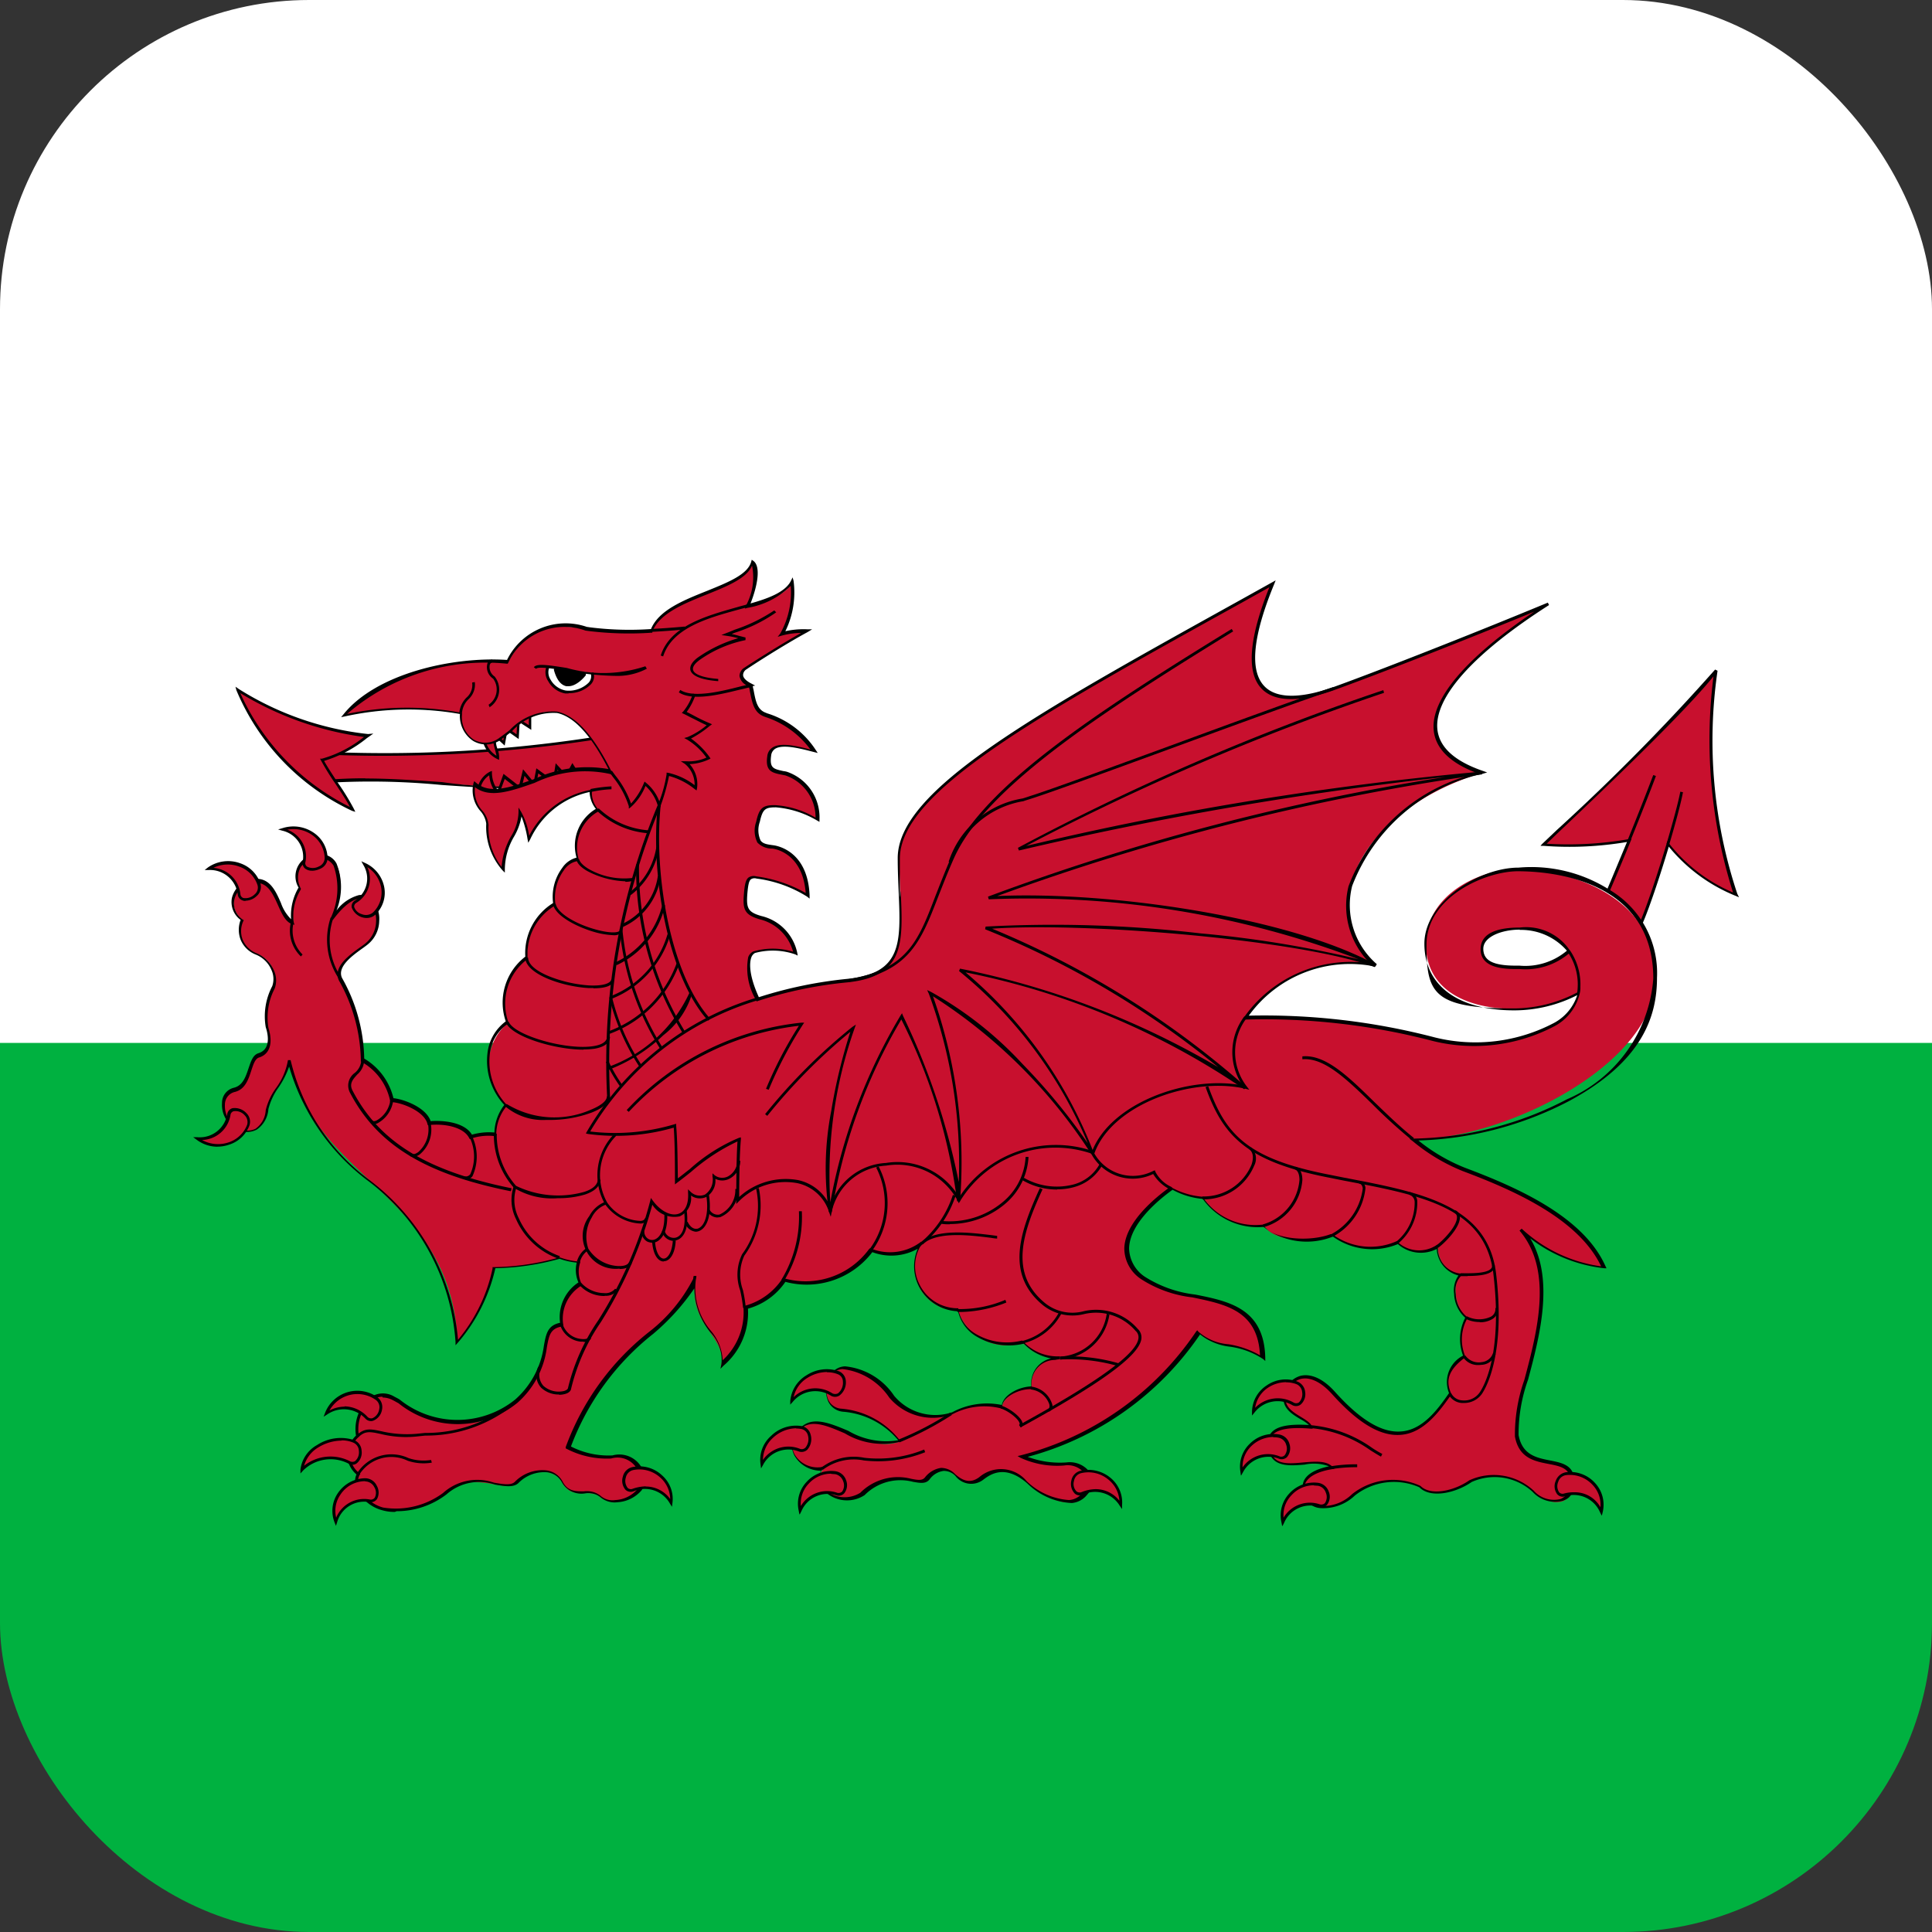 <svg xmlns="http://www.w3.org/2000/svg" xmlns:xlink="http://www.w3.org/1999/xlink" width="50" height="50" viewBox="0 0 50 50">
  <rect x="0" y="0" width="50" height="50" fill="#333333" stroke="none"/>
  <defs>
    <clipPath id="clip-path">
      <rect id="Rectangle_29926" data-name="Rectangle 29926" width="50" height="50" rx="8" transform="translate(802 2207)" fill="#999"/>
    </clipPath>
  </defs>
  <g id="Mask_Group_6" data-name="Mask Group 6" transform="translate(-802 -2207)" clip-path="url(#clip-path)">
    <g id="Flag_of_Wales" transform="translate(802 2206.51)">
      <path id="Path_17521" data-name="Path 17521" d="M0,0H50V30H0Z" transform="translate(0 20.98)" fill="#00b140"/>
      <path id="Path_17522" data-name="Path 17522" d="M0,0H50V27.48H0Z" transform="translate(0 0)" fill="#fff"/>
      <g id="Group_42364" data-name="Group 42364" transform="translate(5 14.974)">
        <g id="Group_42362" data-name="Group 42362">
          <g id="Group_42355" data-name="Group 42355" transform="translate(1.094 3.288)">
            <g id="Group_42353" data-name="Group 42353" transform="translate(1.912 1.3)">
              <path id="Path_17523" data-name="Path 17523" d="M136.544,113.8a35.8,35.8,0,0,1-7.344.369l.313.756c2.656-.244,5.206.613,7.569-.281Z" transform="translate(-129.131 -113.769)" fill="#c8102e"/>
              <path id="Path_17524" data-name="Path 17524" d="M133.419,114.631c-.619,0-1.25-.044-1.894-.088a19.022,19.022,0,0,0-3.05-.05h-.025l-.35-.838.063.013a35.409,35.409,0,0,0,7.331-.369h.025l.569.9-.044.019a7.334,7.334,0,0,1-2.637.419Zm-3.875-.256c.675,0,1.338.05,1.994.094a10.416,10.416,0,0,0,4.456-.312l-.5-.787a36.339,36.339,0,0,1-7.269.375l.281.669c.35-.031.694-.044,1.044-.044Z" transform="translate(-128.1 -113.3)"/>
            </g>
            <g id="Group_42354" data-name="Group 42354">
              <path id="Path_17525" data-name="Path 17525" d="M101.469,96.894A6,6,0,0,1,98.5,93.8a7.848,7.848,0,0,0,3.375,1.175,3.243,3.243,0,0,1-1.2.631c.2.388.587.881.794,1.281Z" transform="translate(-98.438 -93.719)" fill="#c8102e"/>
              <path id="Path_17526" data-name="Path 17526" d="M100.6,95.738l-.081-.025a6,6,0,0,1-2.994-3.119L97.5,92.5l.081.056a7.85,7.85,0,0,0,3.35,1.169l.137-.012-.169.119a3.257,3.257,0,0,1-1.106.588c.094.169.219.356.35.556a6.5,6.5,0,0,1,.419.681l.037.075Zm-2.975-3.069a6.1,6.1,0,0,0,2.838,2.944c-.1-.187-.244-.4-.375-.6a6.478,6.478,0,0,1-.375-.606l-.025-.044h.05a3.051,3.051,0,0,0,1.087-.562,8.288,8.288,0,0,1-3.194-1.131Z" transform="translate(-97.5 -92.5)"/>
            </g>
          </g>
          <g id="Group_42356" data-name="Group 42356" transform="translate(7.356 3.831)">
            <path id="Path_17527" data-name="Path 17527" d="M198.2,103.962c.294.406,1.844.238,2.631-.256l-.212-.344-.156.288-.25-.275-.062.431-.431-.319-.075.375-.275-.331-.1.412-.406-.319-.156.431a.8.8,0,0,1-.194-.519.572.572,0,0,0-.306.412h0Zm.131-1.306a.661.661,0,0,0,.369.5c.006-.131-.156-.437-.056-.569l.212.194.063-.369.288.2.025-.431.294.194V101.9a2.4,2.4,0,0,0-1.2.756h.006Z" transform="translate(-198.169 -101.856)" fill="#c8102e"/>
            <path id="Path_17528" data-name="Path 17528" d="M198.512,103.569a1.028,1.028,0,0,1-.806-.244v-.012c-.006,0-.006-.013-.006-.013a.616.616,0,0,1,.325-.444l.05-.019v.05a.759.759,0,0,0,.15.444l.15-.419.4.313.106-.431.275.331.069-.356.431.313.069-.444.269.294.163-.3.262.425-.031.019a3.937,3.937,0,0,1-1.869.488Zm-.738-.275c.3.363,1.756.212,2.544-.256l-.163-.256-.15.281-.231-.256-.062.413-.437-.319-.075.4-.281-.338-.1.4-.413-.319-.163.444-.038-.05a.869.869,0,0,1-.2-.488A.536.536,0,0,0,197.775,103.294Zm.488-.744-.044-.019a.7.7,0,0,1-.394-.538v-.025a2.433,2.433,0,0,1,1.231-.769h.038v.575l-.3-.194-.025.431-.294-.206-.069.375-.225-.206a.627.627,0,0,0,.044.306.586.586,0,0,1,.037.212v.056Zm-.363-.537a.634.634,0,0,0,.294.431c-.006-.037-.019-.081-.031-.131-.038-.144-.088-.306-.013-.406l.025-.031.194.175.063-.362.281.2.025-.425.294.188v-.369a2.47,2.47,0,0,0-1.125.725Z" transform="translate(-197.7 -101.2)"/>
          </g>
          <g id="Group_42357" data-name="Group 42357" transform="translate(34.869 2.844)">
            <path id="Path_17529" data-name="Path 17529" d="M641.525,92.444a2.393,2.393,0,0,0-.856-.837c.188-.437.369-.875.55-1.319A9.156,9.156,0,0,1,639,90.4a62.833,62.833,0,0,0,4.469-4.5,12.548,12.548,0,0,0,.519,5.8,4.235,4.235,0,0,1-1.756-1.319,21.4,21.4,0,0,1-.694,2.05" transform="translate(-638.931 -85.869)" fill="#c8102e"/>
            <path id="Path_17530" data-name="Path 17530" d="M640.463,91.987a2.393,2.393,0,0,0-.838-.819l-.025-.019.013-.031c.175-.413.35-.838.525-1.256a8.9,8.9,0,0,1-2.163.1H637.9a.563.563,0,0,1,.056-.062l.362-.344a54.682,54.682,0,0,0,4.1-4.156l.063.031a12.54,12.54,0,0,0,.512,5.775l.044.088-.087-.037a4.323,4.323,0,0,1-1.731-1.275c-.25.844-.531,1.656-.675,1.981l-.025-.013-.044.019Zm-.775-.862a2.7,2.7,0,0,1,.806.763c.156-.369.425-1.163.669-1.981l.019-.069.044.063a4.167,4.167,0,0,0,1.656,1.269,13.1,13.1,0,0,1-.506-5.594c-.806.994-2.806,2.894-4.019,4.044-.106.1-.206.2-.3.287a9.072,9.072,0,0,0,2.131-.119l.069-.012-.025.063c-.175.431-.356.863-.538,1.287Z" transform="translate(-637.9 -85.4)"/>
          </g>
          <g id="Group_42358" data-name="Group 42358" transform="translate(0.742)">
            <path id="Path_17531" data-name="Path 17531" d="M106.316,44.369c.075.369.094.65.369.756a2.367,2.367,0,0,1,1.275.95c-.463-.125-1.106-.3-1.162.125-.05.4.131.388.444.456a1.214,1.214,0,0,1,.813,1.194,2.538,2.538,0,0,0-1.088-.35c-.294,0-.381.05-.45.406-.119.581.1.612.381.65s.869.3.906,1.263a3.158,3.158,0,0,0-1.331-.475c-.212-.038-.25.069-.275.438s.019.494.387.6a1.209,1.209,0,0,1,.906.931,1.756,1.756,0,0,0-1.069-.038c-.169.069-.256.463.094,1.219a10.9,10.9,0,0,1,2.325-.481c1.744-.175,1.331-1.338,1.331-3.162s3.838-3.869,9.669-7.1c-1.4,3.413.519,3.094,1.587,2.706s3.581-1.369,5.538-2.181c-2.694,1.725-4.062,3.55-1.7,4.356-3.025.912-4.431,3.412-2.769,4.994a3.262,3.262,0,0,0-3.363,1.344,17.312,17.312,0,0,1,4.875.556c1.338.369,3.537-.062,3.75-1.2a.791.791,0,0,0,.019-.175,1.537,1.537,0,0,0-.256-.912,1.576,1.576,0,0,0-1.275-.581c-.481,0-.975.194-.975.525s.294.475.888.475a1.547,1.547,0,0,0,1.369-.419,1.537,1.537,0,0,1,.256.912.776.776,0,0,1-.019.169,3.517,3.517,0,0,1-1.681.425c-1.181,0-2.287-.456-2.287-1.687s1.331-1.931,2.4-1.931,3.544.563,3.544,2.813-3.919,4.181-6.244,4.181a4.811,4.811,0,0,0,1.3.775c1.644.612,3.1,1.369,3.619,2.531a3.74,3.74,0,0,1-2.137-.981c1.331,1.544-.281,4.394-.113,5.344.188,1.019,1.438.388,1.438,1.175s-.737.581-1.012.262a1.492,1.492,0,0,0-1.625-.262c-.406.281-1.031.419-1.312.137a1.657,1.657,0,0,0-1.719.213c-.425.388-1.019.419-1.2.125-.194-.312-.144-.7.644-.831-.35-.35-1.419.25-1.606-.419-.131-.481.15-.7,1.069-.631-.094-.231-.775-.331-.681-.806s.625-.769,1.256-.069c1.681,1.862,2.456.825,3.025.019-.187-.425.019-.7.369-.969a1.107,1.107,0,0,1,.056-1c-.275-.156-.444-.862-.15-1.106a.7.7,0,0,1-.606-.719.857.857,0,0,1-1.031-.106,1.679,1.679,0,0,1-1.681-.194c-.556.213-1.531.156-1.787-.244a1.679,1.679,0,0,1-1.569-.719,1.9,1.9,0,0,1-.806-.244c-.737.525-1.737,1.544-.744,2.319s3.063.137,3.1,2.075c-.481-.387-1.363-.281-1.663-.669a7.84,7.84,0,0,1-4.556,3.219,2.2,2.2,0,0,0,1.106.194c.463-.037.85.331.5.775s-1.069.069-1.494-.3a.824.824,0,0,0-1.181-.106c-.169.125-.387.194-.681-.088a.457.457,0,0,0-.719.088c-.238.287-.794-.369-1.681.406-.425.375-1.437-.106-1.031-.65-.425.106-1.175-.481-.556-1.056.575-.525,1.663.687,2.544.331a2.125,2.125,0,0,0-1.475-.794c-.444-.05-.519-.544-.312-.894.256-.437,1.05-.138,1.587.544a1.43,1.43,0,0,0,1.55.438,1.815,1.815,0,0,1,1.3-.175c0-.263.431-.494.763-.494a.649.649,0,0,1,.625-.756l.137-.019a1.259,1.259,0,0,1-.987-.406,1.33,1.33,0,0,1-1.681-.831,1.12,1.12,0,0,1-.994-1.644.54.54,0,0,1,.081-.087,1.379,1.379,0,0,1-1.344.194,2.1,2.1,0,0,1-2.256.769,1.717,1.717,0,0,1-.994.713,1.781,1.781,0,0,1-.619,1.475c.15-.775-.887-1.019-.662-2.287-.075.912-2.863,2.425-3.306,4.431a2.237,2.237,0,0,0,1.125.244.6.6,0,0,1,.719.844.77.77,0,0,1-1.012.175c-.238-.244-.738.088-.975-.369s-.906-.3-1.181,0-1.2-.387-1.863.3a2.089,2.089,0,0,1-1.588.387c-.5-.137-.794-.631-.625-.894a.622.622,0,0,1-.019-.988c-.119-.45.269-1.331.931-.981.413.219,1.888,1.256,3.169.069,1.112-1.044.463-1.875,1.175-1.987a1.022,1.022,0,0,1,.481-1.056.762.762,0,0,1-.044-.562,1.836,1.836,0,0,1-.487-.106,6.775,6.775,0,0,1-1.7.25,4.27,4.27,0,0,1-.962,1.931c-.15-3.869-3.838-4.256-4.338-7.331-.019.456-.519.912-.575,1.3s-.294.688-.737.513-.556-.913-.113-1.019.363-.806.638-.894.325-.369.212-.719a1.6,1.6,0,0,1,.169-1.038.726.726,0,0,0-.444-.862.643.643,0,0,1-.369-.881.549.549,0,0,1,.256-1c.681-.138.662.931,1.05,1.056a1.329,1.329,0,0,1,.188-.881.537.537,0,0,1,.5-.825c.775,0,.519,1.231.331,1.619.256-.35.662-.756.975-.475a.774.774,0,0,1-.075,1.125c-.275.213-.85.544-.681.912a4.378,4.378,0,0,1,.575,2.094,1.531,1.531,0,0,1,.756,1.037c.306.019.887.256.969.6.369-.038.919.037,1.081.362A1.527,1.527,0,0,1,99.735,56a1.173,1.173,0,0,1,.269-.75,1.437,1.437,0,0,1,.037-2.144,1.456,1.456,0,0,1,.5-1.669,1.5,1.5,0,0,1,.719-1.387c-.094-.475.219-1.125.606-1.162a1.1,1.1,0,0,1,.513-1.288.658.658,0,0,1-.181-.494,2.243,2.243,0,0,0-1.606,1.25,2.115,2.115,0,0,0-.219-.7c0,.544-.425.738-.444,1.494a1.651,1.651,0,0,1-.406-1.175c.013-.281-.481-.544-.331-1.037.737.65,2.231-.775,3.525-.319-1.275-2.55-2.194-1.319-2.844-.881a.646.646,0,0,1-1.031-.631,7.752,7.752,0,0,0-3.025.05c.831-1.037,2.787-1.494,4.225-1.387.625-1.106,1.381-.95,2.125-.844a8.978,8.978,0,0,0,1.606.044c.35-.931,2.4-1.025,2.6-1.769.188.138.075.669-.112,1.125.531-.15.994-.312,1.144-.631a2.187,2.187,0,0,1-.256,1.356,2.056,2.056,0,0,1,.644-.069c-.644.35-1.456.881-1.588.969s-.2.263.131.438c-.369.069-1.4.425-1.825.144" transform="translate(-92.639 -41.119)" fill="#c8102e"/>
            <path id="Path_17532" data-name="Path 17532" d="M96.35,64.544a1.118,1.118,0,0,1-.331-.044,1.014,1.014,0,0,1-.662-.569.44.44,0,0,1,0-.356.706.706,0,0,1-.244-.487.752.752,0,0,1,.231-.519,1.074,1.074,0,0,1,.338-.963.566.566,0,0,1,.656-.044c.037.019.088.044.137.075a2.384,2.384,0,0,0,2.988,0,2.256,2.256,0,0,0,.744-1.394c.056-.306.094-.525.419-.594a1.073,1.073,0,0,1,.475-1.044.8.8,0,0,1-.044-.512,1.825,1.825,0,0,1-.444-.1,6.52,6.52,0,0,1-1.662.244,4.438,4.438,0,0,1-.969,1.925l-.062.069v-.088a5.71,5.71,0,0,0-2.3-4.194,5.679,5.679,0,0,1-2.006-2.931,2.29,2.29,0,0,1-.281.55,1.653,1.653,0,0,0-.256.55.7.7,0,0,1-.3.531.532.532,0,0,1-.488.006.709.709,0,0,1-.412-.694.4.4,0,0,1,.306-.394c.231-.056.306-.281.381-.506.063-.181.112-.344.256-.388.319-.1.256-.469.188-.675a1.679,1.679,0,0,1,.169-1.062.56.56,0,0,0-.019-.413.738.738,0,0,0-.4-.4.7.7,0,0,1-.4-.388.724.724,0,0,1,0-.512.571.571,0,0,1-.225-.569.645.645,0,0,1,.519-.481c.438-.087.606.281.75.613a1.1,1.1,0,0,0,.262.419,1.427,1.427,0,0,1,.194-.819.567.567,0,0,1,.537-.856.449.449,0,0,1,.444.231,1.642,1.642,0,0,1,0,1.219,1.074,1.074,0,0,1,.587-.4.384.384,0,0,1,.3.1.7.7,0,0,1,.219.569.8.8,0,0,1-.294.606c-.038.031-.081.063-.125.094-.288.206-.675.488-.544.775a4.387,4.387,0,0,1,.575,2.088,1.627,1.627,0,0,1,.756,1.025c.294.031.85.25.963.594.325-.025.875.025,1.069.35a1.6,1.6,0,0,1,.581-.056,1.239,1.239,0,0,1,.256-.713,1.686,1.686,0,0,1-.437-1.319,1.181,1.181,0,0,1,.475-.844,1.5,1.5,0,0,1,.506-1.675,1.52,1.52,0,0,1,.719-1.387,1.254,1.254,0,0,1,.238-.912.631.631,0,0,1,.369-.263,1.111,1.111,0,0,1,.5-1.262.738.738,0,0,1-.162-.437,2.2,2.2,0,0,0-1.538,1.225l-.05.088-.019-.1a2.834,2.834,0,0,0-.156-.581,1.574,1.574,0,0,1-.187.513,1.7,1.7,0,0,0-.244.856V48l-.062-.062a1.7,1.7,0,0,1-.419-1.206.62.62,0,0,0-.144-.319.806.806,0,0,1-.187-.725l.019-.056.044.037c.356.313.894.125,1.519-.094a3.214,3.214,0,0,1,1.912-.256c-.45-.875-.881-1.35-1.325-1.45a1.448,1.448,0,0,0-1.169.469c-.087.069-.175.138-.256.194a.656.656,0,0,1-.756.056.775.775,0,0,1-.338-.694,7.682,7.682,0,0,0-2.981.063l-.094.019.063-.075c.838-1.044,2.8-1.5,4.231-1.406a1.688,1.688,0,0,1,2.063-.856l.088.013a8.2,8.2,0,0,0,1.575.044c.2-.488.838-.744,1.45-.988.537-.219,1.05-.419,1.144-.756l.013-.05.044.031c.2.15.1.656-.075,1.1.463-.131.906-.294,1.05-.594l.038-.081.025.088a2.281,2.281,0,0,1-.212,1.306,2.144,2.144,0,0,1,.563-.05h.131l-.113.069c-.625.338-1.425.856-1.581.963a.179.179,0,0,0-.094.15c0,.075.081.156.219.225l.094.05-.062.012a.5.5,0,0,0,.019.094c.056.3.094.519.325.6l.031.013a2.318,2.318,0,0,1,1.256.95l.05.075-.1-.025c-.338-.087-.806-.212-1.006-.081a.237.237,0,0,0-.1.175c-.044.325.063.344.319.4a.5.5,0,0,1,.094.019,1.244,1.244,0,0,1,.838,1.231v.063l-.056-.031a2.5,2.5,0,0,0-1.069-.344c-.275,0-.344.038-.419.375a.645.645,0,0,0,.019.481c.063.094.194.106.331.125.094.012.894.144.938,1.3v.081l-.062-.05a3.245,3.245,0,0,0-1.312-.469.17.17,0,0,0-.144.019c-.056.044-.075.169-.094.387-.025.356.012.463.362.563a1.238,1.238,0,0,1,.931.956l.012.069-.062-.031a1.772,1.772,0,0,0-1.044-.037.217.217,0,0,0-.094.113c-.037.1-.094.4.194,1.031a11.059,11.059,0,0,1,2.3-.475c1.406-.144,1.375-.931,1.319-2.237-.012-.281-.025-.575-.025-.888,0-1.769,3.544-3.725,8.906-6.7l.875-.487-.037.094c-.556,1.35-.644,2.237-.256,2.644s1.194.238,1.8.019c1.012-.363,3.475-1.325,5.537-2.181l.031.063c-1.963,1.256-2.987,2.4-2.888,3.231.056.456.45.813,1.181,1.063l.106.038-.106.031a4.7,4.7,0,0,0-3.388,2.906,2.024,2.024,0,0,0,.638,2.025l-.038.063a3.226,3.226,0,0,0-3.275,1.269,17.449,17.449,0,0,1,4.813.563,4.365,4.365,0,0,0,3.087-.375,1.255,1.255,0,0,0,.6-.719,3.589,3.589,0,0,1-1.631.394c-1.456,0-2.325-.644-2.325-1.725s1.412-1.969,2.438-1.969a3.766,3.766,0,0,1,2.344.569,2.5,2.5,0,0,1,1.238,2.281c0,1.019-.394,2.175-2.269,3.187a9,9,0,0,1-3.906,1.025,4.665,4.665,0,0,0,1.206.706c1.4.525,3.075,1.281,3.637,2.55l.025.05h-.056a3.8,3.8,0,0,1-1.919-.775c.637,1.05.244,2.544-.056,3.662a4.159,4.159,0,0,0-.244,1.431c.094.512.462.588.813.656.319.063.625.125.625.525s-.163.469-.294.519a.781.781,0,0,1-.781-.231,1.453,1.453,0,0,0-1.575-.256c-.425.294-1.069.431-1.356.138a1.63,1.63,0,0,0-1.669.213,1.181,1.181,0,0,1-.9.325.481.481,0,0,1-.356-.206.524.524,0,0,1-.069-.488c.081-.187.306-.312.656-.387a1.13,1.13,0,0,0-.631-.044c-.381.031-.812.069-.925-.344a.5.5,0,0,1,.056-.475c.144-.175.456-.238.981-.206a1.1,1.1,0,0,0-.219-.15c-.219-.131-.494-.294-.431-.625a.606.606,0,0,1,.419-.494c.156-.044.487-.05.9.406.65.725,1.206,1.063,1.7,1.031.575-.031.969-.581,1.256-.994a.767.767,0,0,1,.363-.969,1.211,1.211,0,0,1,.056-.981.867.867,0,0,1-.287-.619.669.669,0,0,1,.112-.475.746.746,0,0,1-.562-.687.9.9,0,0,1-1.006-.125,1.742,1.742,0,0,1-1.681-.194,1.825,1.825,0,0,1-1.794-.25,1.747,1.747,0,0,1-1.575-.725,2,2,0,0,1-.781-.237c-.35.25-1.113.875-1.125,1.519a.908.908,0,0,0,.406.731,3.1,3.1,0,0,0,1.306.462c.881.175,1.787.363,1.812,1.644v.075l-.056-.05a2.075,2.075,0,0,0-.85-.319,1.5,1.5,0,0,1-.781-.319,7.837,7.837,0,0,1-4.462,3.169,2.368,2.368,0,0,0,1.006.144.645.645,0,0,1,.625.288.492.492,0,0,1-.094.55.565.565,0,0,1-.394.213,1.751,1.751,0,0,1-1.15-.506c-.587-.513-.969-.225-1.131-.106a.512.512,0,0,1-.731-.088.408.408,0,0,0-.306-.131.534.534,0,0,0-.363.219c-.1.125-.25.094-.431.063a1.3,1.3,0,0,0-1.25.344.832.832,0,0,1-1.025-.088.43.43,0,0,1-.106-.544.783.783,0,0,1-.687-.394.574.574,0,0,1,.181-.737c.306-.281.75-.094,1.213.1a1.932,1.932,0,0,0,1.294.244,2.077,2.077,0,0,0-1.419-.738.469.469,0,0,1-.394-.269.741.741,0,0,1,.056-.681.458.458,0,0,1,.381-.225,1.727,1.727,0,0,1,1.269.762,1.387,1.387,0,0,0,1.506.425,1.893,1.893,0,0,1,1.281-.187c.044-.256.425-.469.763-.481a.663.663,0,0,1,.512-.725,1.312,1.312,0,0,1-.706-.381,1.653,1.653,0,0,1-1.238-.194,1.011,1.011,0,0,1-.463-.644,1.188,1.188,0,0,1-1.025-.669,1.144,1.144,0,0,1-.019-.95,1.394,1.394,0,0,1-1.175.088,2.135,2.135,0,0,1-2.25.769,1.728,1.728,0,0,1-.969.694,1.8,1.8,0,0,1-.631,1.475l-.081.081.025-.119a1.021,1.021,0,0,0-.281-.819,1.847,1.847,0,0,1-.419-1.144,5.842,5.842,0,0,1-1.069,1.181,6.717,6.717,0,0,0-2.125,2.912,2.132,2.132,0,0,0,1.075.231.664.664,0,0,1,.731.275.57.57,0,0,1,.025.625.892.892,0,0,1-.631.312.561.561,0,0,1-.444-.137.51.51,0,0,0-.381-.094.58.58,0,0,1-.606-.281.5.5,0,0,0-.381-.263.932.932,0,0,0-.738.269c-.125.131-.35.094-.612.05a1.273,1.273,0,0,0-1.256.25,2.118,2.118,0,0,1-1.294.438Zm-.325-2.981a.5.5,0,0,0-.3.106,1,1,0,0,0-.306.906v.019l-.006.012a.665.665,0,0,0-.225.481.643.643,0,0,0,.244.456l.025.019-.019.025a.352.352,0,0,0-.006.319.945.945,0,0,0,.613.525,2.058,2.058,0,0,0,1.55-.375,1.323,1.323,0,0,1,1.319-.269c.25.044.45.075.544-.025a1,1,0,0,1,.8-.294.549.549,0,0,1,.438.3c.131.244.331.244.544.244a.574.574,0,0,1,.431.113.469.469,0,0,0,.387.112.8.8,0,0,0,.575-.287.522.522,0,0,0-.031-.544.581.581,0,0,0-.656-.244,2.261,2.261,0,0,1-1.15-.25l-.025-.013v-.031a6.73,6.73,0,0,1,2.156-2.981,4.119,4.119,0,0,0,1.144-1.375.314.314,0,0,1,.013-.075h.069a.326.326,0,0,1-.012.088,1.7,1.7,0,0,0,.387,1.331,1.262,1.262,0,0,1,.306.763,1.685,1.685,0,0,0,.537-1.369v-.031l.025-.006a1.693,1.693,0,0,0,.975-.694l.012-.025h.025a2.036,2.036,0,0,0,2.213-.75l.019-.019h.025a1.318,1.318,0,0,0,1.306-.175l.044.056a.961.961,0,0,0-.075.081,1.028,1.028,0,0,0-.019.956,1.1,1.1,0,0,0,.987.631h.025v.031a.931.931,0,0,0,.438.625,1.584,1.584,0,0,0,1.2.181h.019l.012.012a1.209,1.209,0,0,0,.963.394v.075a.948.948,0,0,0-.131.019.613.613,0,0,0-.6.719v.037h-.038c-.319,0-.731.219-.731.456v.05l-.05-.013a1.76,1.76,0,0,0-1.269.175h-.013a1.475,1.475,0,0,1-1.588-.45,1.694,1.694,0,0,0-1.206-.737.39.39,0,0,0-.319.188.656.656,0,0,0-.05.612.4.4,0,0,0,.338.225,2.145,2.145,0,0,1,1.5.806l.031.038-.044.019a1.9,1.9,0,0,1-1.4-.225c-.463-.2-.863-.369-1.138-.119a.517.517,0,0,0-.169.65.687.687,0,0,0,.688.344l.1-.025-.062.081a.357.357,0,0,0,.056.519.767.767,0,0,0,.925.088,1.375,1.375,0,0,1,1.313-.363c.188.038.294.05.363-.037a.646.646,0,0,1,.412-.244.5.5,0,0,1,.356.15c.294.275.494.194.638.088a.863.863,0,0,1,1.225.106,1.748,1.748,0,0,0,1.094.488.47.47,0,0,0,.344-.181.417.417,0,0,0,.088-.469.554.554,0,0,0-.556-.244,2.265,2.265,0,0,1-1.131-.2l-.075-.044.081-.019a7.816,7.816,0,0,0,4.537-3.2l.031-.037.031.037a1.33,1.33,0,0,0,.775.325,2.363,2.363,0,0,1,.819.287c-.056-1.156-.881-1.319-1.75-1.5a3.085,3.085,0,0,1-1.331-.475.959.959,0,0,1-.431-.787c.012-.687.825-1.338,1.175-1.588l.019-.013.019.013a1.991,1.991,0,0,0,.794.244h.025l.006.025a1.644,1.644,0,0,0,1.525.7h.025c0-.006.012.012.012.012.238.369,1.188.444,1.744.231h.025c0-.006.019.006.019.006a1.66,1.66,0,0,0,1.637.188l.025-.012.019.019a.82.82,0,0,0,.988.1l.056-.031v.063a.664.664,0,0,0,.575.688h.1l-.075.063a.541.541,0,0,0-.137.469.8.8,0,0,0,.281.581l.031.019-.013.031a1.13,1.13,0,0,0-.056.969l.019.025-.025.019c-.406.306-.512.575-.356.925v.019c.006,0,0,.019,0,.019-.3.425-.713,1.006-1.325,1.037-.519.031-1.088-.312-1.756-1.056-.287-.319-.581-.456-.825-.388a.549.549,0,0,0-.369.438c-.056.275.188.419.394.544.131.081.244.15.281.244l.019.056h-.056c-.537-.044-.862.013-.994.175a.432.432,0,0,0-.037.412c.1.356.463.325.85.287.3-.025.588-.05.75.113l.05.05-.069.013c-.369.063-.6.188-.681.356a.463.463,0,0,0,.063.419.4.4,0,0,0,.306.175,1.076,1.076,0,0,0,.838-.306,1.7,1.7,0,0,1,1.769-.212c.256.262.862.137,1.263-.144a1.519,1.519,0,0,1,1.669.269.7.7,0,0,0,.7.212.433.433,0,0,0,.25-.45c0-.344-.25-.394-.569-.456-.363-.069-.769-.15-.869-.712a4.268,4.268,0,0,1,.244-1.463c.337-1.263.75-2.838-.125-3.863l.056-.05a3.77,3.77,0,0,0,2.056.975c-.575-1.213-2.206-1.95-3.575-2.463a4.834,4.834,0,0,1-1.306-.781l-.081-.062h.106a8.874,8.874,0,0,0,3.975-1.019,3.7,3.7,0,0,0,2.231-3.125c0-2.575-2.681-2.775-3.506-2.775s-2.363.656-2.363,1.9.162,1.65,2.25,1.65a3.528,3.528,0,0,0,1.65-.413,1.214,1.214,0,0,0,.013-.15,1.471,1.471,0,0,0-.231-.856,1.737,1.737,0,0,1-1.269.4h-.088c-.394,0-.925-.05-.925-.512s.525-.562,1.013-.562a1.362,1.362,0,0,1,1.281.569h0l.025.031a1.562,1.562,0,0,1,.263.931.6.6,0,0,1-.019.181,1.289,1.289,0,0,1-.644.837,4.466,4.466,0,0,1-3.15.388,17.269,17.269,0,0,0-4.862-.556h-.075a.441.441,0,0,0,.044-.056,3.381,3.381,0,0,1,3.262-1.4,2.1,2.1,0,0,1-.556-1.994,4.713,4.713,0,0,1,3.338-2.925c-.694-.256-1.075-.625-1.131-1.088-.1-.812.825-1.9,2.6-3.094-1.819.75-4.119,1.65-5.181,2.031-.625.225-1.456.4-1.875-.037-.4-.412-.331-1.3.2-2.625l-.694.388c-5.337,2.956-8.869,4.913-8.869,6.638s.012.606.025.887c.056,1.306.094,2.162-1.388,2.313a10.792,10.792,0,0,0-2.312.481l-.031.013-.013-.031a1.614,1.614,0,0,1-.206-1.113.264.264,0,0,1,.131-.15,1.791,1.791,0,0,1,1.031.006,1.184,1.184,0,0,0-.862-.838c-.388-.113-.444-.25-.412-.637.019-.25.044-.381.119-.444a.245.245,0,0,1,.2-.031,3.52,3.52,0,0,1,1.281.431c-.075-1.025-.787-1.144-.869-1.15a.518.518,0,0,1-.381-.156.689.689,0,0,1-.031-.537c.081-.375.181-.431.487-.431a2.361,2.361,0,0,1,1.05.325,1.151,1.151,0,0,0-.781-1.094l-.094-.019c-.25-.05-.431-.088-.375-.475a.3.3,0,0,1,.131-.225c.213-.144.631-.044.987.05a2.351,2.351,0,0,0-1.169-.844l-.031-.012c-.262-.1-.306-.344-.369-.656a.5.5,0,0,0-.019-.094c-.069.012-.15.037-.244.056-.487.119-1.219.306-1.575.069l.038-.062c.331.219,1.075.031,1.519-.081.069-.019.131-.031.188-.044a.335.335,0,0,1-.175-.238.26.26,0,0,1,.125-.212c.15-.1.869-.562,1.469-.9a1.93,1.93,0,0,0-.5.069l-.106.031.069-.088a2.178,2.178,0,0,0,.269-1.231,2.086,2.086,0,0,1-1.119.569l-.069.019.025-.069a1.532,1.532,0,0,0,.162-1.044c-.137.331-.637.531-1.162.744-.606.244-1.238.494-1.419.969v.025h-.031a8.6,8.6,0,0,1-1.613-.044l-.087-.012a1.605,1.605,0,0,0-2,.838l-.012.019h-.025a5.485,5.485,0,0,0-4.131,1.3,7.543,7.543,0,0,1,2.944-.031h.031V43.9a.689.689,0,0,0,.3.656.6.6,0,0,0,.681-.056c.081-.056.162-.119.25-.187a1.53,1.53,0,0,1,1.231-.481c.481.106.944.619,1.412,1.563l.037.081-.088-.031a3.006,3.006,0,0,0-1.944.231c-.625.219-1.162.406-1.544.113a.769.769,0,0,0,.194.612.659.659,0,0,1,.156.363,1.649,1.649,0,0,0,.338,1.088,1.886,1.886,0,0,1,.25-.8,1.237,1.237,0,0,0,.188-.606v-.131l.069.113a1.808,1.808,0,0,1,.206.619,2.248,2.248,0,0,1,1.581-1.187l.044-.013v.05a.624.624,0,0,0,.169.469l.031.037-.044.019a1.072,1.072,0,0,0-.494,1.244V47.7h-.031a.529.529,0,0,0-.356.237,1.2,1.2,0,0,0-.219.881v.025l-.019.013a1.454,1.454,0,0,0-.7,1.356v.019l-.013.012a1.436,1.436,0,0,0-.487,1.625l.012.025-.025.019a1.086,1.086,0,0,0-.469.806A1.628,1.628,0,0,0,99.237,54l.019.025-.019.025a1.152,1.152,0,0,0-.263.731v.038h-.037a1.413,1.413,0,0,0-.613.063l-.031.019-.019-.031c-.144-.287-.637-.381-1.044-.338H97.2l-.006-.025c-.075-.325-.65-.556-.937-.569h-.031V53.9a1.5,1.5,0,0,0-.744-1.006l-.012-.012v-.019a4.355,4.355,0,0,0-.569-2.075c-.156-.35.262-.65.569-.869.044-.031.087-.062.125-.094a.756.756,0,0,0,.269-.556.656.656,0,0,0-.194-.512.3.3,0,0,0-.244-.081c-.263.025-.537.356-.681.55l-.062-.038a1.789,1.789,0,0,0,.081-1.369.418.418,0,0,0-.381-.194.566.566,0,0,0-.469.231.559.559,0,0,0,0,.544v.019c.006,0,0,.019,0,.019a1.3,1.3,0,0,0-.181.85l.019.063-.062-.019c-.169-.056-.263-.262-.363-.487-.144-.319-.288-.644-.669-.569a.555.555,0,0,0-.463.425.5.5,0,0,0,.219.512l.025.019-.013.025a.614.614,0,0,0-.013.481.644.644,0,0,0,.363.35.834.834,0,0,1,.444.444.615.615,0,0,1,.019.469,1.623,1.623,0,0,0-.162,1.013c.125.4.037.681-.238.769-.106.031-.15.175-.206.344-.075.231-.162.488-.431.55a.332.332,0,0,0-.25.325.65.65,0,0,0,.369.625.479.479,0,0,0,.425,0,.631.631,0,0,0,.262-.481,1.633,1.633,0,0,1,.269-.575,1.7,1.7,0,0,0,.306-.719h.069a5.418,5.418,0,0,0,2.019,3.088,5.8,5.8,0,0,1,2.313,4.15,4.241,4.241,0,0,0,.894-1.844v-.037h.037a6.447,6.447,0,0,0,1.687-.25h.025a1.846,1.846,0,0,0,.481.106h.044l-.012.044a.728.728,0,0,0,.044.537l.019.037-.038.013a1,1,0,0,0-.456,1.012v.037h-.031c-.306.05-.338.231-.394.538a2.3,2.3,0,0,1-.763,1.438,2.442,2.442,0,0,1-3.075.012c-.056-.031-.1-.056-.137-.075a.589.589,0,0,0-.275-.075Zm29.438-12.088c-.463,0-.944.181-.944.494s.262.438.85.438h.088a1.671,1.671,0,0,0,1.225-.387,1.569,1.569,0,0,0-1.225-.538Z" transform="translate(-91.873 -39.9)"/>
          </g>
          <g id="Group_42359" data-name="Group 42359" transform="translate(0 6.903)">
            <path id="Path_17533" data-name="Path 17533" d="M81.987,151.935a.861.861,0,0,1,1.3.406c.094.319-.469.55-.519.256a.742.742,0,0,0-.781-.656h0Zm1.919-1.019a.839.839,0,0,1,1.125.744c-.006.331-.613.4-.569.1a.724.724,0,0,0-.55-.844Zm2.119.9a.787.787,0,0,1,.256,1.281c-.244.231-.731-.125-.481-.306a.712.712,0,0,0,.231-.975h-.006ZM81.7,158.922a.864.864,0,0,0,1.319-.35c.106-.312-.444-.569-.506-.275A.752.752,0,0,1,81.7,158.922Zm3.338,7.106a.858.858,0,0,1,1.306-.381c.269.206-.05.706-.269.494a.789.789,0,0,0-1.038-.113h0Zm-.625,1.456a1.022,1.022,0,0,1,1.331-.731c.319.131.156.694-.113.544a1.047,1.047,0,0,0-1.212.188Zm.875,1.35a.812.812,0,0,1,.756-1.087c.344,0,.431.575.119.544a.755.755,0,0,0-.875.544Zm8.681-.481a.829.829,0,0,0-1-.888c-.338.075-.281.656.012.556a.785.785,0,0,1,.988.338h0Zm3.325.181a.817.817,0,0,1,.912-.969c.344.05.344.631.037.55A.772.772,0,0,0,97.294,168.535Zm8.306-.138a.836.836,0,0,0-1.037-.85c-.331.088-.25.669.037.55a.789.789,0,0,1,1,.294h0Zm-9.287-1.056a.885.885,0,0,1,1.025-.95c.338.069.244.681-.05.588a.78.78,0,0,0-.975.362Zm.769-1.625a.908.908,0,0,1,1.206-.737c.319.131.1.719-.175.569a.788.788,0,0,0-1.031.169Zm12.706,3.119a.817.817,0,0,1,.912-.969c.344.05.344.631.038.556a.778.778,0,0,0-.95.419h0Zm8.244-.269a.819.819,0,0,0-.906-.975c-.344.044-.344.625-.037.55a.771.771,0,0,1,.944.425Zm-9.306-1.031a.823.823,0,0,1,.975-.913c.338.069.3.65,0,.556a.78.78,0,0,0-.975.363h0Zm.306-1.55a.838.838,0,0,1,1.119-.75c.319.119.181.688-.094.55a.786.786,0,0,0-1.025.206h0Z" transform="translate(-81.594 -150.838)" fill="#c8102e"/>
            <path id="Path_17534" data-name="Path 17534" d="M83.694,168.458l-.037-.094a.813.813,0,0,1,.094-.763.866.866,0,0,1,.7-.375h0a.332.332,0,0,1,.3.194.354.354,0,0,1,.006.344.2.2,0,0,1-.194.081.727.727,0,0,0-.838.519Zm.756-1.156a.765.765,0,0,0-.637.344.736.736,0,0,0-.113.6.782.782,0,0,1,.875-.469.125.125,0,0,0,.125-.05.277.277,0,0,0-.012-.269.268.268,0,0,0-.238-.15h0Zm23.731,1.156-.019-.1a.824.824,0,0,1,.206-.738.859.859,0,0,1,.75-.275.34.34,0,0,1,.269.225.344.344,0,0,1-.044.344.193.193,0,0,1-.2.056.735.735,0,0,0-.906.4l-.044.088Zm.819-1.05a.779.779,0,0,0-.581.262.736.736,0,0,0-.2.575.793.793,0,0,1,.938-.344.134.134,0,0,0,.131-.031.281.281,0,0,0,.025-.269.263.263,0,0,0-.206-.181c-.031,0-.069-.006-.1-.006Zm7.45.781-.044-.088a.739.739,0,0,0-.906-.406.193.193,0,0,1-.2-.056.344.344,0,0,1-.038-.344.34.34,0,0,1,.269-.225.864.864,0,0,1,.75.281.825.825,0,0,1,.2.738l-.025.1Zm-.706-.6a.756.756,0,0,1,.675.387.743.743,0,0,0-.2-.575.8.8,0,0,0-.687-.256.248.248,0,0,0-.206.175.281.281,0,0,0,.025.269.121.121,0,0,0,.131.031.927.927,0,0,1,.256-.031Zm-20.056.569-.019-.1a.824.824,0,0,1,.206-.738.859.859,0,0,1,.75-.275.34.34,0,0,1,.269.225.344.344,0,0,1-.044.344.193.193,0,0,1-.2.056.735.735,0,0,0-.906.4l-.044.088Zm.819-1.05a.779.779,0,0,0-.581.262.736.736,0,0,0-.2.575.793.793,0,0,1,.938-.344.134.134,0,0,0,.131-.031.281.281,0,0,0,.025-.269.274.274,0,0,0-.206-.181c-.031,0-.069-.006-.1-.006Zm7.525.906-.056-.081a.745.745,0,0,0-.956-.281.19.19,0,0,1-.206-.031.362.362,0,0,1-.087-.337.317.317,0,0,1,.231-.25.893.893,0,0,1,.781.181.824.824,0,0,1,.3.706v.1Zm-.675-.506a.778.778,0,0,1,.613.3.765.765,0,0,0-.281-.544.808.808,0,0,0-.713-.169.248.248,0,0,0-.181.2.275.275,0,0,0,.063.269.133.133,0,0,0,.138.019A.99.99,0,0,1,103.356,167.508Zm-10.962.463-.056-.088a.742.742,0,0,0-.944-.319.2.2,0,0,1-.206-.038.359.359,0,0,1-.069-.344.323.323,0,0,1,.244-.244.858.858,0,0,1,.769.212.812.812,0,0,1,.269.719l-.012.1Zm-.681-.531a.776.776,0,0,1,.631.325.762.762,0,0,0-.256-.556.8.8,0,0,0-.706-.194.251.251,0,0,0-.187.194.29.29,0,0,0,.05.269.124.124,0,0,0,.131.019,1.138,1.138,0,0,1,.331-.062Zm15.4-.288-.013-.1a.817.817,0,0,1,.25-.725.86.86,0,0,1,.769-.231.333.333,0,0,1,.25.238.358.358,0,0,1-.062.344.2.2,0,0,1-.206.044.745.745,0,0,0-.931.344l-.05.088Zm.837-.994a.83.83,0,0,0-.556.225.747.747,0,0,0-.238.563.8.8,0,0,1,.956-.287.12.12,0,0,0,.131-.025.281.281,0,0,0,.044-.269.257.257,0,0,0-.194-.187.583.583,0,0,0-.144-.013Zm-25.175.944V167a.845.845,0,0,1,.425-.631,1.123,1.123,0,0,1,.963-.131.31.31,0,0,1,.194.275.357.357,0,0,1-.131.331.188.188,0,0,1-.213,0,1.012,1.012,0,0,0-1.169.181Zm1.063-.85a1.171,1.171,0,0,0-.6.175.814.814,0,0,0-.369.475,1.1,1.1,0,0,1,1.181-.119.135.135,0,0,0,.137,0,.3.3,0,0,0,.1-.262.238.238,0,0,0-.15-.219.746.746,0,0,0-.294-.056Zm10.856.712-.012-.1a.821.821,0,0,1,.269-.731.923.923,0,0,1,.8-.256.29.29,0,0,1,.225.213.414.414,0,0,1-.081.394.214.214,0,0,1-.219.05.742.742,0,0,0-.931.35l-.05.087Zm.906-1.031a.9.9,0,0,0-.6.25.786.786,0,0,0-.256.569.8.8,0,0,1,.956-.288.133.133,0,0,0,.144-.031.349.349,0,0,0,.063-.319.222.222,0,0,0-.169-.163.935.935,0,0,0-.137-.013Zm-11-.187a.2.2,0,0,1-.144-.062.762.762,0,0,0-.994-.106l-.088.056.038-.1a.895.895,0,0,1,1.362-.4.322.322,0,0,1,.112.313.366.366,0,0,1-.225.288.182.182,0,0,1-.056.012Zm-.687-.381a.827.827,0,0,1,.594.269.13.13,0,0,0,.131.038.3.3,0,0,0,.175-.231.235.235,0,0,0-.081-.237.825.825,0,0,0-1.206.269.837.837,0,0,1,.394-.1Zm23.488.237v-.1a.829.829,0,0,1,.375-.675.863.863,0,0,1,.794-.106.323.323,0,0,1,.206.269.357.357,0,0,1-.119.331.2.2,0,0,1-.213.013.756.756,0,0,0-.981.194l-.062.075Zm.881-.862a.86.86,0,0,0-.469.144.76.76,0,0,0-.331.519.819.819,0,0,1,.994-.137.135.135,0,0,0,.137,0A.3.3,0,0,0,108.7,165a.243.243,0,0,0-.156-.212.747.747,0,0,0-.263-.044Zm-12.831.587v-.1a.866.866,0,0,1,.425-.669.96.96,0,0,1,.838-.1.292.292,0,0,1,.175.25.427.427,0,0,1-.162.375.209.209,0,0,1-.225.006.753.753,0,0,0-.988.162l-.069.075Zm.95-.85a.96.96,0,0,0-.494.144.777.777,0,0,0-.369.506.807.807,0,0,1,1-.1.159.159,0,0,0,.15,0,.35.35,0,0,0,.125-.306.2.2,0,0,0-.131-.187.7.7,0,0,0-.281-.05Zm-15.769-5.831a.9.9,0,0,1-.544-.181L80,158.4h.106a.72.72,0,0,0,.775-.6.191.191,0,0,1,.131-.15.41.41,0,0,1,.363.125.31.31,0,0,1,.081.319.828.828,0,0,1-.55.506.88.88,0,0,1-.281.044Zm-.406-.175a.855.855,0,0,0,.669.069.771.771,0,0,0,.5-.462.248.248,0,0,0-.062-.244.314.314,0,0,0-.288-.106.115.115,0,0,0-.081.094.768.768,0,0,1-.731.65Zm4.263-5.744a.417.417,0,0,1-.388-.275.173.173,0,0,1,.081-.175.671.671,0,0,0,.219-.925l-.05-.094.094.044a.865.865,0,0,1,.5.637.78.78,0,0,1-.231.7.324.324,0,0,1-.219.087Zm.019-1.312a.725.725,0,0,1-.287.919.11.11,0,0,0-.056.106.288.288,0,0,0,.2.188.284.284,0,0,0,.287-.044.721.721,0,0,0,.213-.638.79.79,0,0,0-.363-.538Zm-3.156.869a.147.147,0,0,1-.075-.012.184.184,0,0,1-.125-.156.722.722,0,0,0-.75-.631h-.106l.088-.069a.914.914,0,0,1,.831-.106.837.837,0,0,1,.525.531.307.307,0,0,1-.094.313.426.426,0,0,1-.288.125Zm-.838-.856a.762.762,0,0,1,.706.681.116.116,0,0,0,.075.1.335.335,0,0,0,.294-.094.226.226,0,0,0,.075-.238.757.757,0,0,0-.475-.481.844.844,0,0,0-.675.037Zm2.563.075a.3.3,0,0,1-.175-.05.18.18,0,0,1-.069-.181.693.693,0,0,0-.531-.806l-.106-.031.106-.031a.928.928,0,0,1,.837.131.812.812,0,0,1,.338.644.308.308,0,0,1-.194.275.5.5,0,0,1-.206.05Zm-.644-1.062a.735.735,0,0,1,.469.844.107.107,0,0,0,.044.113.331.331,0,0,0,.306-.006.241.241,0,0,0,.15-.212.756.756,0,0,0-.306-.588.835.835,0,0,0-.662-.15Z" transform="translate(-80 -150.356)"/>
          </g>
          <path id="Path_17535" data-name="Path 17535" d="M392.869,97.25l-.069-.031a2.424,2.424,0,0,1,1.912-1.638c.069-.019.138-.044.213-.069.481-.15,1.981-.7,3.569-1.281,1.731-.637,3.525-1.294,4.256-1.531l.025.069c-.725.237-2.519.894-4.256,1.531-1.587.581-3.094,1.131-3.569,1.281-.075.025-.144.044-.212.069a2.373,2.373,0,0,0-1.869,1.6Z" transform="translate(-373.25 -89.4)"/>
          <path id="Path_17536" data-name="Path 17536" d="M259.556,81.1l-.056-.05a7.177,7.177,0,0,1,4.525-2.262h.069l-.038.056a10.768,10.768,0,0,0-.881,1.681l-.069-.025a10.355,10.355,0,0,1,.85-1.631A7.166,7.166,0,0,0,259.55,81.1Zm5.663-3.363-.013-.069c1.55-.25,1.831-.969,2.288-2.169.119-.3.25-.644.413-1.013.831-1.831,3.775-3.75,7.25-5.887l.038.063c-3.462,2.131-6.4,4.044-7.219,5.856-.163.363-.294.706-.413,1.006C267.106,76.706,266.806,77.481,265.219,77.738Z" transform="translate(-248.281 -66.806)"/>
          <path id="Path_17537" data-name="Path 17537" d="M277.95,74.119a7.782,7.782,0,0,1,.063-2.612,14.058,14.058,0,0,1,.494-2.044,14.9,14.9,0,0,0-2.15,2.175l-.056-.044a14.786,14.786,0,0,1,2.256-2.256l.094-.062-.038.106a11.439,11.439,0,0,0-.625,4.494,14.5,14.5,0,0,1,1.819-4.837l.037-.056.025.063a18.145,18.145,0,0,1,1.444,4.306,12.719,12.719,0,0,0-.775-4.875l-.044-.094.094.044a9.5,9.5,0,0,1,2.375,1.869,15.861,15.861,0,0,1,1.688,2.05,11.4,11.4,0,0,0-3.331-4.456l.025-.062a21.522,21.522,0,0,1,6.681,2.55,23.215,23.215,0,0,0-6.031-3.569l.012-.069a32.708,32.708,0,0,1,5.556.175,28.444,28.444,0,0,1,4.094.669,24.141,24.141,0,0,0-9.569-1.55l-.019-.069a60.622,60.622,0,0,1,11.856-3.1,93.091,93.091,0,0,0-11.056,1.906l-.025-.069a62.169,62.169,0,0,1,9.456-4.081l.019.069a64.085,64.085,0,0,0-9.262,3.963,82.709,82.709,0,0,1,11.8-1.925V62.8a61.691,61.691,0,0,0-12.55,3.15c2.906-.131,7.55.544,9.8,1.775l-.031.063c-1.831-.687-7.356-1.169-9.9-.994a23.476,23.476,0,0,1,6.575,4.1l-.05.056a19.588,19.588,0,0,0-7.213-3.025,11.413,11.413,0,0,1,3.319,4.675l-.062.031a13.529,13.529,0,0,0-4.1-4.088,12.845,12.845,0,0,1,.7,5.306h-.075a14.517,14.517,0,0,0-1.444-4.706,14.153,14.153,0,0,0-1.8,4.988h-.069Zm-2.862-13.731c-.425-.031-.675-.131-.719-.281-.019-.075,0-.206.237-.362a3.543,3.543,0,0,1,1-.469,2.67,2.67,0,0,0-.306-.062l-.131-.019.125-.05c.069-.025.144-.056.219-.088a4.228,4.228,0,0,0,1.025-.5l.05.05a3.945,3.945,0,0,1-1.044.519.763.763,0,0,0-.106.044,1.87,1.87,0,0,1,.2.05c.063.013.119.031.156.037v.069a3.138,3.138,0,0,0-1.15.487c-.156.106-.231.206-.206.287.013.056.106.188.65.231v.056Zm-1.419-.638-.069-.025c.244-.769,1.175-1.025,1.994-1.256.081-.025.169-.044.244-.069l.019.069c-.081.025-.163.044-.25.069-.8.219-1.706.475-1.944,1.206Z" transform="translate(-261.5 -57.244)"/>
          <path id="Path_17538" data-name="Path 17538" d="M192.75,82.394a1.893,1.893,0,0,1-1.137-.269,2.058,2.058,0,0,1-.519-1.4h.075a1.987,1.987,0,0,0,.5,1.35,2.5,2.5,0,0,0,1.762.156c.219-.069.337-.175.356-.312h.069c-.019.175-.162.3-.406.381A2.372,2.372,0,0,1,192.75,82.394Zm-.225-2.025h-.087a1.51,1.51,0,0,1-1.062-.363l.05-.05a2.356,2.356,0,0,0,2.175.15c.262-.106.419-.231.419-.35h.075c0,.15-.163.3-.462.419A3.112,3.112,0,0,1,192.525,80.369Zm.888-1.819c-.731,0-1.85-.331-2.006-.7l.069-.025c.15.363,1.519.75,2.212.631.15-.025.325-.087.337-.237h.075c-.006.112-.081.25-.394.306a2.019,2.019,0,0,1-.287.019Zm.262-1.594h-.125c-.675-.037-1.631-.356-1.644-.787h.075c0,.169.194.338.538.481a3.44,3.44,0,0,0,1.031.237c.344.019.569-.044.587-.162l.069.012c-.019.15-.206.225-.538.225Zm.5-1.369a2.078,2.078,0,0,1-.5-.088c-.463-.138-.994-.419-1.05-.713l.069-.012c.05.256.538.525,1,.656.319.094.587.112.656.044l.05.05a.3.3,0,0,1-.225.063Zm.325-1.394a2.282,2.282,0,0,1-.981-.262c-.169-.094-.269-.2-.288-.3l.069-.012c.019.081.106.169.25.256a1.852,1.852,0,0,0,1.137.231l.025.069a.706.706,0,0,1-.219.031Zm.587-1.244a2.17,2.17,0,0,1-1.337-.594l.056-.05a2.1,2.1,0,0,0,1.294.569l-.013.069Zm.281-.606-.031-.106a1.1,1.1,0,0,0-.319-.512,1.438,1.438,0,0,1-.381.55l-.05.037V72.25a2.321,2.321,0,0,0-.406-.75q-.056-.075-.094-.131l.063-.038q.037.056.094.131a2.461,2.461,0,0,1,.4.719,1.773,1.773,0,0,0,.331-.525l.019-.044.038.031a1.142,1.142,0,0,1,.344.481,3.433,3.433,0,0,0,.188-.7v-.044l.044.006a1.749,1.749,0,0,1,.681.319.687.687,0,0,0-.25-.55l-.106-.069h.131a1.1,1.1,0,0,0,.531-.094,1.692,1.692,0,0,0-.494-.463l-.081-.044.088-.025a1.919,1.919,0,0,0,.494-.306c-.1-.044-.219-.106-.344-.169-.094-.044-.181-.094-.25-.125l-.05-.025.038-.037a1.412,1.412,0,0,0,.25-.463l.069.025a1.624,1.624,0,0,1-.231.45c.063.031.138.069.206.106a4.178,4.178,0,0,0,.394.188l.056.025-.069.05a2.723,2.723,0,0,1-.475.319,2.034,2.034,0,0,1,.481.481l.025.037-.037.019a1.286,1.286,0,0,1-.506.125.767.767,0,0,1,.194.619l-.013.063-.05-.037a1.8,1.8,0,0,0-.663-.338,5.047,5.047,0,0,1-.219.775l-.038.106Zm-1.762-.469-.012-.069a4.041,4.041,0,0,1,.544-.069v.075a3.022,3.022,0,0,0-.525.069Zm-3.331-2.037H190.2a.635.635,0,0,1,.188-.4.429.429,0,0,0,.144-.388l.069-.012a.516.516,0,0,1-.163.444.564.564,0,0,0-.169.356Zm.713-.144-.031-.069a.475.475,0,0,0,.119-.675.354.354,0,0,1-.15-.387.136.136,0,0,1,.125-.106v.075c-.025,0-.05.025-.062.056a.292.292,0,0,0,.125.306.545.545,0,0,1-.137.8Zm4.181-1.956v-.075c.256-.012.531-.031.869-.062v.075C195.7,67.706,195.425,67.725,195.169,67.738Z" transform="translate(-183.313 -65.869)"/>
          <path id="Path_17539" data-name="Path 17539" d="M251.861,152.731a.285.285,0,0,1-.125-.031.3.3,0,0,1-.144-.263h.075a.219.219,0,0,0,.106.2.192.192,0,0,0,.2-.006c.069-.038.225-.181.213-.631h.075c.012.469-.15.631-.25.694a.3.3,0,0,1-.144.044Zm-1.15-3.656a17.308,17.308,0,0,1,1.306-7.675l.069.031a17.317,17.317,0,0,0-1.3,7.637h-.075Z" transform="translate(-239.992 -135.056)"/>
          <path id="Path_17540" data-name="Path 17540" d="M274.406,309.906a.325.325,0,0,1-.306-.244l.069-.019a.247.247,0,0,0,.275.181c.156-.031.294-.231.225-.713l.069-.012c.075.531-.1.762-.287.794h-.056Z" transform="translate(-261.969 -292.275)"/>
          <path id="Path_17541" data-name="Path 17541" d="M270.3,304.344h0c-.125,0-.275-.137-.3-.538h.075c.019.319.131.463.225.463h0c.106,0,.219-.163.238-.469h.075c-.019.375-.169.537-.306.537Zm.838-.769a.338.338,0,0,1-.288-.231l.069-.031c.063.137.162.206.262.181.163-.05.306-.344.219-.881l.069-.013c.094.581-.069.9-.269.962a.266.266,0,0,1-.069.012Z" transform="translate(-258.125 -286.181)"/>
          <path id="Path_17542" data-name="Path 17542" d="M242.524,281.094H242.5a.853.853,0,0,1-.762-1.362.786.786,0,0,1,.381-.356,1.526,1.526,0,0,1,.269-1.775l.05.05a1.446,1.446,0,0,0-.237,1.731,1.089,1.089,0,0,0,.869.475q.094-.009.112-.075l.069.019c-.012.05-.056.106-.169.125a1.185,1.185,0,0,1-.925-.487.659.659,0,0,0-.356.331.95.95,0,0,0-.088.806.968.968,0,0,0,.788.45c.081,0,.225-.006.269-.106l.069.031c-.044.1-.156.15-.319.15Zm8.544-1.15a1.25,1.25,0,0,1-.219-.012v-.075a2.139,2.139,0,0,0,1.581-.481,1.631,1.631,0,0,0,.6-1.175h.075a1.709,1.709,0,0,1-.625,1.231,2.217,2.217,0,0,1-1.406.506Zm-6.013-.175a.317.317,0,0,1-.269-.169l.063-.038a.239.239,0,0,0,.256.131.692.692,0,0,0,.412-.663h.075a.765.765,0,0,1-.469.731c-.025,0-.044.006-.069.006Z" transform="translate(-231.487 -262.744)"/>
          <path id="Path_17543" data-name="Path 17543" d="M147.863,287.281l-.062-.044a1.049,1.049,0,0,1,1.331-.4,1.215,1.215,0,0,0,.587.05l.019.069a1.284,1.284,0,0,1-.625-.05.977.977,0,0,0-1.256.369Zm17.113-1.237-.038-.062c2.05-1.125,3.031-1.838,3.087-2.238a.217.217,0,0,0-.075-.2,1.348,1.348,0,0,0-1.338-.431,1.231,1.231,0,0,1-1.056-.231c-.981-.806-.6-1.894-.081-3.031l.069.031c-.506,1.106-.881,2.169.063,2.944a1.129,1.129,0,0,0,1,.212,1.42,1.42,0,0,1,1.4.456.3.3,0,0,1,.094.263C168.038,284.188,167.075,284.894,164.975,286.044Zm.95-6.156a1.781,1.781,0,0,1-.906-.244l.038-.062a1.711,1.711,0,0,0,1.263.181,1.091,1.091,0,0,0,.712-.556l.063.038a1.194,1.194,0,0,1-.763.587,1.552,1.552,0,0,1-.412.05Zm-15.306-.263a.158.158,0,0,1-.075-.013l.019-.069a.155.155,0,0,0,.169-.05,1.127,1.127,0,0,0-.019-.962l.063-.031a1.22,1.22,0,0,1,.013,1.044A.21.21,0,0,1,150.619,279.625Z" transform="translate(-143.563 -263.587)"/>
          <g id="Group_42360" data-name="Group 42360" transform="translate(9.116 2.769)">
            <path id="Path_17544" data-name="Path 17544" d="M226.331,84.4c-.112.256.181.612.462.644.325.038.781-.169.681-.494" transform="translate(-226.278 -84.387)" fill="#fff"/>
            <path id="Path_17545" data-name="Path 17545" d="M226.45,84.894h-.081a.626.626,0,0,1-.444-.319.411.411,0,0,1-.044-.375l.069.031a.344.344,0,0,0,.037.306.566.566,0,0,0,.394.281.732.732,0,0,0,.594-.206.25.25,0,0,0,.05-.244l.069-.019a.3.3,0,0,1-.062.306.784.784,0,0,1-.575.231Z" transform="translate(-225.854 -84.2)"/>
          </g>
          <path id="Path_17546" data-name="Path 17546" d="M133.778,104.272l-.056-.044a1.386,1.386,0,0,1,1.131-.269,3.16,3.16,0,0,0,1.55-.213l.025.069a3.269,3.269,0,0,1-1.587.213A1.327,1.327,0,0,0,133.778,104.272ZM120.272,90.985a.925.925,0,0,1-.25-.919l.063.031a.873.873,0,0,0,.231.838l-.05.056Zm8.1-7.262a7.659,7.659,0,0,1-1.225-.131c-.363-.056-.738-.119-.788-.05L126.3,83.5c.075-.1.344-.062.856.019a3.464,3.464,0,0,0,2.031-.044l.038.063A1.639,1.639,0,0,1,128.372,83.722Z" transform="translate(-117.485 -80.716)"/>
          <g id="Group_42361" data-name="Group 42361" transform="translate(10.681 6.356)">
            <path id="Path_17547" data-name="Path 17547" d="M251.269,148.881a3.835,3.835,0,0,1-.369-.637l.063-.031a3.878,3.878,0,0,0,.362.625Zm.506-.5a5.854,5.854,0,0,1-.788-1.806l.069-.019a5.629,5.629,0,0,0,.775,1.781Zm.531-.475a7.021,7.021,0,0,1-1.05-3.1l.069-.012a6.96,6.96,0,0,0,1.037,3.069Zm.587-.4a8.164,8.164,0,0,1-1.212-4.375h.075a8.108,8.108,0,0,0,1.194,4.331Zm.65-.331c-1.05-1.163-1.494-3.8-1.3-5.575h.075c-.187,1.769.25,4.375,1.281,5.525Z" transform="translate(-250.9 -141.6)"/>
            <path id="Path_17548" data-name="Path 17548" d="M251.225,164.581l-.025-.069a3.678,3.678,0,0,0,2.144-1.937h.075a2.145,2.145,0,0,1-.75,1.1A4.243,4.243,0,0,1,251.225,164.581Zm.025-.931-.019-.069a2.952,2.952,0,0,0,1.781-1.769l.069.019A3.031,3.031,0,0,1,251.25,163.65Zm.069-.912-.025-.069a2.455,2.455,0,0,0,1.481-1.606h.075a2.562,2.562,0,0,1-1.531,1.675Zm.131-.881-.031-.062a2.21,2.21,0,0,0,1.219-1.481h.075a2.252,2.252,0,0,1-1.256,1.55Zm.175-.994-.031-.062a1.617,1.617,0,0,0,.931-1.244h.075a1.688,1.688,0,0,1-.969,1.313Zm.2-.819-.044-.056a1.816,1.816,0,0,0,.706-1.187h.075a1.924,1.924,0,0,1-.731,1.244Z" transform="translate(-251.181 -157.725)"/>
          </g>
          <path id="Path_17549" data-name="Path 17549" d="M169.794,273.606a.176.176,0,0,1-.094-.025l.038-.062c.05.031.113.012.181-.038a.778.778,0,0,0,.244-.763l.069-.019a.836.836,0,0,1-.269.838.283.283,0,0,1-.169.063Z" transform="translate(-164.094 -258.15)"/>
          <path id="Path_17550" data-name="Path 17550" d="M140.031,195.181c-2.213-.444-3.456-1.206-4.156-2.55a.4.4,0,0,1,.125-.512.458.458,0,0,0,.169-.344h.075a.509.509,0,0,1-.181.387c-.119.131-.219.244-.113.431.694,1.319,1.919,2.069,4.106,2.512l-.013.069ZM135.6,189.7a1.821,1.821,0,0,1-.225-1.6l.063.031a1.737,1.737,0,0,0,.219,1.531l-.062.037Z" transform="translate(-131.818 -178.837)"/>
          <path id="Path_17551" data-name="Path 17551" d="M147.75,272.05l-.05-.05c.2-.2.375-.162.637-.106a2.91,2.91,0,0,0,.95.063l.181-.019a3.537,3.537,0,0,0,2.331-.85l.05.05a3.615,3.615,0,0,1-2.375.869l-.181.019a2.718,2.718,0,0,1-.975-.062c-.263-.056-.4-.088-.575.087Zm5.819-2.475h-.075a.625.625,0,0,1-.531-.437l.069-.013a.553.553,0,0,0,.475.381c.1.012.175,0,.2-.05l.063.031a.2.2,0,0,1-.2.094Zm4.131-.869a3.658,3.658,0,0,0-.075-.456,1.214,1.214,0,0,1,.05-.937,2.1,2.1,0,0,0,.363-1.694l.069-.019a2.207,2.207,0,0,1-.375,1.75,1.167,1.167,0,0,0-.037.887,3.568,3.568,0,0,1,.075.462h-.075Zm-3.581-.312H154.1a.865.865,0,0,1-.656-.306l.063-.038a.808.808,0,0,0,.594.269.323.323,0,0,0,.287-.113l.063.038a.372.372,0,0,1-.331.144Zm4.638-.381-.062-.044a3.139,3.139,0,0,0,.45-1.769h.075a3.17,3.17,0,0,1-.462,1.806Zm-5.288-.494-.069-.019a.618.618,0,0,1,.244-.344l.044.056a.531.531,0,0,0-.212.306Zm-.538-.087a1.9,1.9,0,0,1-1.106-1.025,1.114,1.114,0,0,1-.062-.85l.069.031a1.031,1.031,0,0,0,.063.794,1.811,1.811,0,0,0,1.063.981Zm8.081-.181-.056-.044a2.008,2.008,0,0,0,.188-2.137l.063-.031a2.085,2.085,0,0,1-.194,2.219Zm1.331-.187-.044-.056a2.7,2.7,0,0,0,.831-1.231l.069.025A2.783,2.783,0,0,1,162.344,267.063Zm-14.194-3.119a.117.117,0,0,1-.1-.044l.05-.05c.025.025.056.025.106.006a.71.71,0,0,0,.369-.556h.075a.785.785,0,0,1-.413.625.216.216,0,0,1-.081.019Z" transform="translate(-143.469 -249.338)"/>
          <path id="Path_17552" data-name="Path 17552" d="M222.743,294.85a.664.664,0,0,1-.456-.175.484.484,0,0,1-.075-.544l.069.025a.425.425,0,0,0,.063.469.593.593,0,0,0,.544.131c.031-.013.088-.031.094-.081a5.262,5.262,0,0,1,.781-1.744,10.961,10.961,0,0,0,1.344-3.087l.019-.081.05.069c.2.275.475.413.675.337.169-.062.256-.262.237-.544v-.088a.589.589,0,0,0,.063.063.337.337,0,0,0,.375.075.464.464,0,0,0,.194-.469v-.081l.056.05a.325.325,0,0,0,.344.031.468.468,0,0,0,.244-.406h.075a.517.517,0,0,1-.288.469.4.4,0,0,1-.356,0,.491.491,0,0,1-.238.469.393.393,0,0,1-.394-.038.516.516,0,0,1-.288.538.676.676,0,0,1-.712-.3,11.246,11.246,0,0,1-1.331,3.037,5.157,5.157,0,0,0-.769,1.719c-.006.063-.062.113-.144.138a.592.592,0,0,1-.162.025Zm12.975-.906v-.075a1.293,1.293,0,0,0,1.206-1.112l.069.019a1.372,1.372,0,0,1-1.281,1.169Zm-.981-.406-.019-.069a1.491,1.491,0,0,0,.975-.756l.063.031a1.544,1.544,0,0,1-1.019.788Zm-1.556-.825h-.125v-.075a2.99,2.99,0,0,0,1.244-.238l.025.069A3.3,3.3,0,0,1,233.181,292.713Zm-1.019-1.744-.05-.056c.4-.362,1.262-.256,1.831-.187l.144.019v.069a1.187,1.187,0,0,1-.156-.019c-.556-.069-1.4-.175-1.775.169Z" transform="translate(-213.281 -273.244)"/>
          <path id="Path_17553" data-name="Path 17553" d="M372.025,290.837l-.025-.069a7.839,7.839,0,0,0,1.344-.7l.038.063a8.4,8.4,0,0,1-1.35.706Zm3.144-.394-.044-.056a.035.035,0,0,0,.013-.038c-.019-.112-.288-.325-.488-.388l.025-.069c.213.069.506.294.538.444a.112.112,0,0,1-.038.113Zm.731-.4-.031-.062c.038-.019.05-.062.038-.125a.575.575,0,0,0-.481-.387v-.075a.652.652,0,0,1,.55.444A.163.163,0,0,1,375.9,290.044Zm1.8-1.175a4.571,4.571,0,0,0-1.506-.175v-.075a4.593,4.593,0,0,1,1.531.181l-.019.069Zm2.219-4.319h-.05v-.075a1.342,1.342,0,0,0,1.269-.819c.063-.181.044-.325-.056-.4l.044-.056a.4.4,0,0,1,.081.481A1.418,1.418,0,0,1,379.919,284.55Zm-.875-.25a1.078,1.078,0,0,1-.45-.406,1.217,1.217,0,0,1-1.6-.519l.063-.038a1.148,1.148,0,0,0,1.544.475l.038-.013.012.037a.874.874,0,0,0,.431.4Z" transform="translate(-353.75 -267.994)"/>
          <path id="Path_17554" data-name="Path 17554" d="M505.887,266.1h-.056a.418.418,0,0,1-.344-.225l.069-.031a.336.336,0,0,0,.281.188.488.488,0,0,0,.45-.194c.106-.15.606-.994.363-3.069-.206-1.731-1.825-2.037-3.875-2.425l-.375-.075c-2.156-.419-2.75-1.087-3.2-2.344l.069-.025c.45,1.256,1.012,1.881,3.144,2.294l.375.075c1.994.381,3.719.706,3.931,2.487.25,2.1-.269,2.969-.375,3.119A.562.562,0,0,1,505.887,266.1Z" transform="translate(-473 -244.275)"/>
          <path id="Path_17555" data-name="Path 17555" d="M261.9,147.056l-.013-.069a4.042,4.042,0,0,1,.675-.05v.075a3.943,3.943,0,0,0-.663.05Zm1.275-.319c-.081-.044-.169-.1-.269-.162a3.166,3.166,0,0,0-1.544-.575v-.075a3.234,3.234,0,0,1,1.587.588,2.608,2.608,0,0,0,.263.156l-.031.063Zm2.525-2.369a.46.46,0,0,1-.4-.206l.063-.038a.422.422,0,0,0,.419.169.343.343,0,0,0,.294-.231l.069.019a.4.4,0,0,1-.35.281c-.031,0-.056.006-.087.006Zm.031-1.113a.8.8,0,0,1-.369-.087l.038-.062a.7.7,0,0,0,.619.012.223.223,0,0,0,.119-.225h.075a.314.314,0,0,1-.156.287.613.613,0,0,1-.325.081Zm-.306-1.187h-.187v-.075h.075c.212,0,.6.006.712-.119a.093.093,0,0,0,.025-.087l.069-.012a.168.168,0,0,1-.044.144c-.112.125-.419.144-.656.144Zm-.775-.731-.044-.062c.163-.113.55-.506.538-.738a.12.12,0,0,0-.075-.112l.038-.062a.212.212,0,0,1,.113.175C265.231,140.813,264.813,141.225,264.65,141.338Zm-1.038-.1-.038-.062a1.3,1.3,0,0,0,.475-1.031.2.2,0,0,0-.15-.187l.012-.069a.256.256,0,0,1,.206.244,1.386,1.386,0,0,1-.513,1.106Zm-1.681-.194-.025-.069a1.56,1.56,0,0,0,.8-1.175c-.013-.113-.075-.125-.094-.125l.013-.069a.191.191,0,0,1,.15.194,1.615,1.615,0,0,1-.85,1.25Zm-1.794-.244-.019-.069a1.31,1.31,0,0,0,.95-1.15c0-.15-.044-.25-.119-.275l.019-.069c.112.031.175.163.175.344A1.372,1.372,0,0,1,260.137,140.8Zm-11.2-.269-.044-.125a1.1,1.1,0,0,0-.819-.744,1.7,1.7,0,0,0-1.519.475l-.062.063v-.087c0-.294,0-1.062.031-1.531a5.155,5.155,0,0,0-1.2.787c-.125.1-.244.194-.362.281l-.056.044v-.075c0-.381,0-.944-.031-1.394a5.385,5.385,0,0,1-2.225.163l-.05-.013.025-.044a7.634,7.634,0,0,1,4.412-3.475l.025.069a7.557,7.557,0,0,0-4.35,3.4,5.385,5.385,0,0,0,2.181-.187l.044-.013v.044c.037.431.037.981.044,1.369.1-.075.2-.156.306-.237a4.478,4.478,0,0,1,1.275-.812l.05-.013v.05c-.038.419-.044,1.144-.044,1.494a1.794,1.794,0,0,1,1.525-.437,1.176,1.176,0,0,1,.831.681,1.6,1.6,0,0,1,1.444-1.125,1.858,1.858,0,0,1,1.894.887,2.988,2.988,0,0,1,3.444-1.2c.494-1.256,2.506-1.963,3.888-1.694a1.533,1.533,0,0,1,.05-1.788l.063.038a1.453,1.453,0,0,0,0,1.781l.063.081-.1-.025c-1.362-.319-3.437.388-3.906,1.663l-.012.038-.038-.013a2.893,2.893,0,0,0-3.425,1.213l-.037.063-.031-.069a1.775,1.775,0,0,0-1.85-.906,1.532,1.532,0,0,0-1.406,1.181l-.025.131Zm15.05-1.975a13.808,13.808,0,0,1-1.038-.944c-.669-.65-1.244-1.206-1.806-1.156v-.075c.594-.056,1.181.512,1.856,1.175.325.313.656.637,1.031.938l-.044.056Zm6.65-7.656-.069-.019c.162-.556.3-1.056.356-1.35l.069.013C270.938,129.838,270.8,130.344,270.637,130.9Zm-1.006-.094-.069-.025c.25-.612.525-1.319.662-1.681l.069.025C270.162,129.481,269.881,130.188,269.631,130.806Z" transform="translate(-232.438 -123.525)"/>
        </g>
        <g id="Group_42363" data-name="Group 42363" transform="translate(9.337 2.794)">
          <path id="Path_17556" data-name="Path 17556" d="M230.2,85.4l.725.125S230.419,86.175,230.2,85.4Z" transform="translate(-230.15 -85.35)"/>
          <path id="Path_17557" data-name="Path 17557" d="M229.775,85.081h-.056q-.216-.047-.319-.413a.067.067,0,0,1,.012-.05.071.071,0,0,1,.05-.019l.725.125c.019,0,.031.019.037.031a.071.071,0,0,1-.006.05C230.206,84.819,230,85.081,229.775,85.081Zm-.244-.363c.044.119.112.238.212.256s.25-.081.331-.162Z" transform="translate(-229.4 -84.6)"/>
        </g>
      </g>
    </g>
  </g>
</svg>

